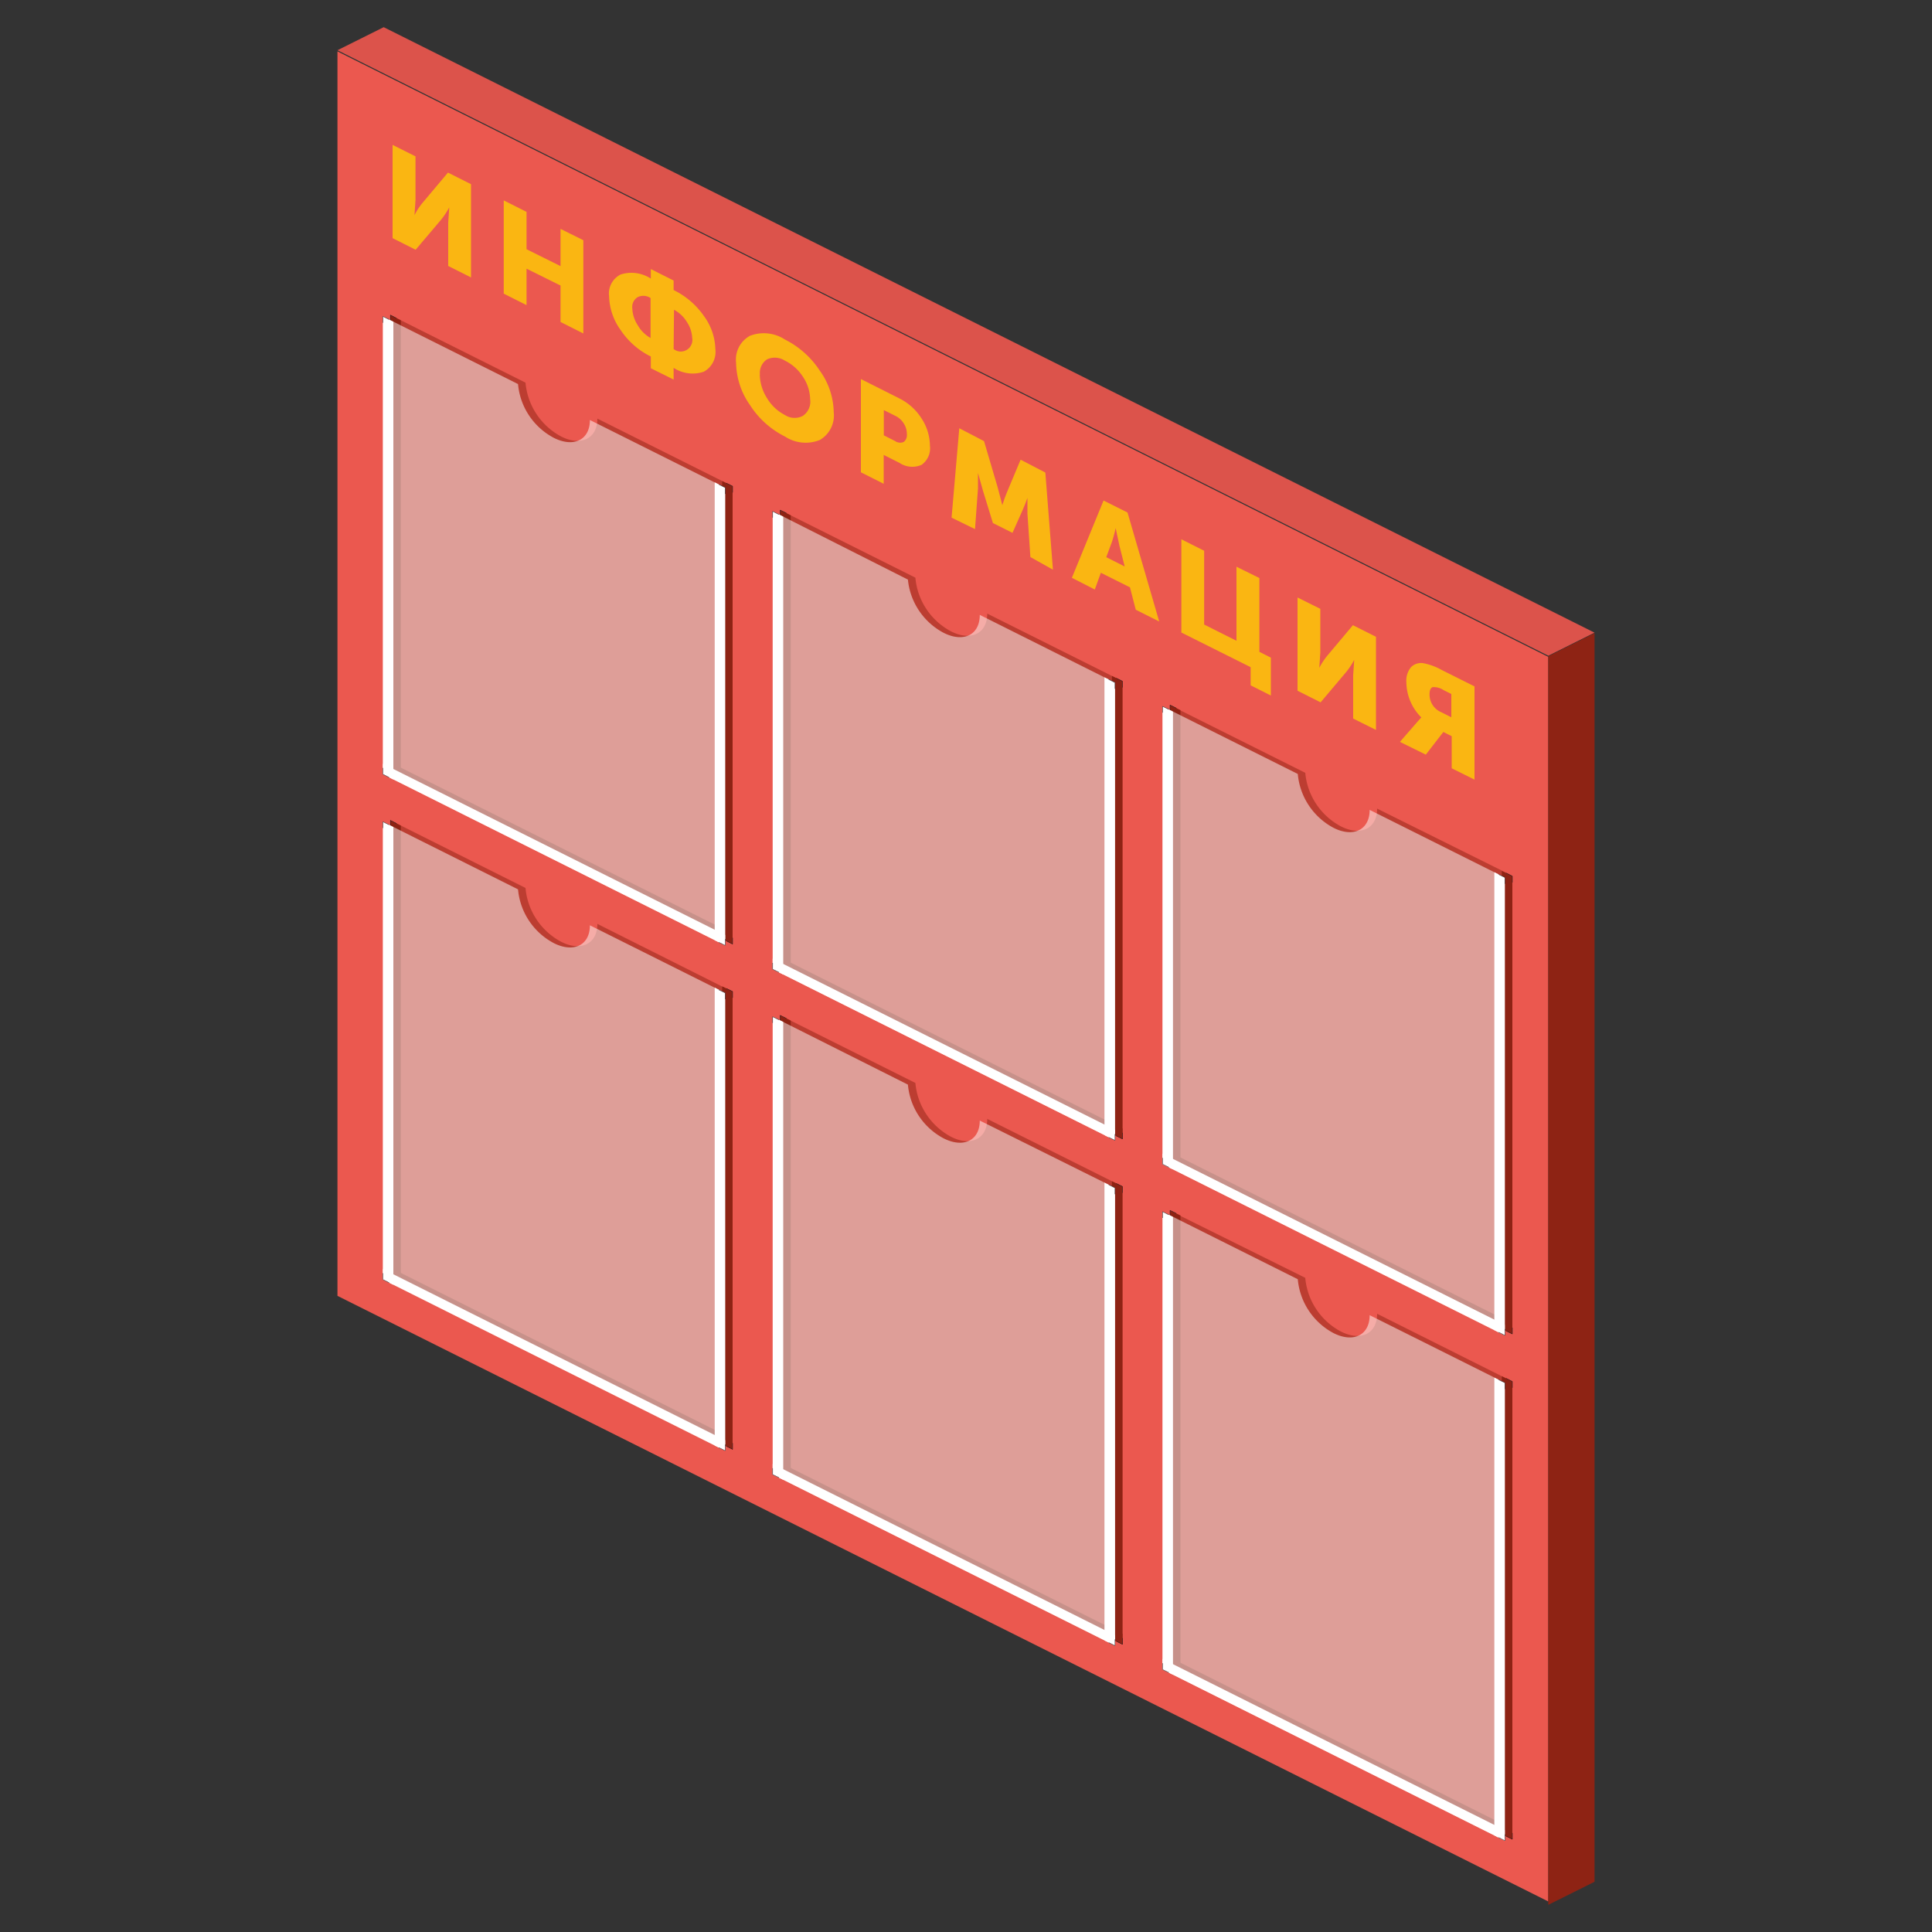 <?xml version="1.0" encoding="UTF-8"?> <svg xmlns="http://www.w3.org/2000/svg" id="Слой_1" data-name="Слой 1" viewBox="0 0 150 150"><rect x="0" y="0" width="150" height="150" fill="#333333" stroke="none"/><defs><style>.cls-1{fill:#eb584f;}.cls-2{fill:#fab612;}.cls-3,.cls-4,.cls-5{fill:#8e2314;}.cls-3,.cls-6{opacity:0.5;}.cls-5,.cls-8{stroke:#1c1b1f;stroke-miterlimit:10;stroke-width:0.03px;}.cls-6,.cls-7{fill:#fff;}.cls-8{fill:none;}.cls-9{fill:#dc534b;}</style></defs><title>all-icons-nr</title><polygon class="cls-1" points="120.21 147.63 26.2 100.61 26.2 3.99 120.21 51 120.21 147.63"></polygon><path class="cls-2" d="M30.48,18.49V11.25l1.78.89v3.38l-.08,1.19h0a5,5,0,0,1,.6-.93l2-2.38,1.79.9v7.24l-1.77-.89V17.29l.08-1.19h0a6.52,6.52,0,0,1-.61.93l-2,2.36Z"></path><path class="cls-2" d="M39.11,22.8V15.56l1.77.89v2.9l2.64,1.31V17.77l1.77.88v7.24L43.52,25V22.17l-2.64-1.31v2.83Z"></path><path class="cls-2" d="M47.29,23a1.65,1.65,0,0,1,.9-1.69,2.76,2.76,0,0,1,2.34.32v-.74l1.77.89v.74a6.1,6.1,0,0,1,2.34,2,4.53,4.53,0,0,1,.9,2.58,1.75,1.75,0,0,1-.9,1.76,2.7,2.7,0,0,1-2.34-.3v.91l-1.77-.88v-.91a6,6,0,0,1-2.34-2.05A4.69,4.69,0,0,1,47.29,23Zm1.8.9a2.53,2.53,0,0,0,.42,1.34,2.58,2.58,0,0,0,1,1V23.14a1,1,0,0,0-1-.07A.89.89,0,0,0,49.09,23.93Zm3.21,3.2a.9.9,0,0,0,1.44-.88A2.38,2.38,0,0,0,53.33,25a2.59,2.59,0,0,0-1-.95Z"></path><path class="cls-2" d="M57.15,28.16a2.1,2.1,0,0,1,1.08-2.09,3,3,0,0,1,2.71.29,7,7,0,0,1,2.71,2.42A5.65,5.65,0,0,1,64.73,32a2.2,2.2,0,0,1-1.08,2.16,2.94,2.94,0,0,1-2.71-.27,6.87,6.87,0,0,1-2.71-2.44A5.83,5.83,0,0,1,57.15,28.16Zm1.84.92a3.51,3.51,0,0,0,.56,1.83,3.47,3.47,0,0,0,1.39,1.31,1.37,1.37,0,0,0,1.39.07A1.33,1.33,0,0,0,62.9,31a3.24,3.24,0,0,0-.57-1.76A3.48,3.48,0,0,0,60.94,28a1.46,1.46,0,0,0-1.39-.1A1.26,1.26,0,0,0,59,29.08Z"></path><path class="cls-2" d="M66.84,36.67V29.43l3,1.51a4.31,4.31,0,0,1,1.71,1.55,3.93,3.93,0,0,1,.65,2.12,1.57,1.57,0,0,1-.65,1.48,1.79,1.79,0,0,1-1.71-.15l-1.23-.62v2.24Zm1.78-2.87.87.44a.69.69,0,0,0,.68.07.68.68,0,0,0,.24-.6,1.52,1.52,0,0,0-.24-.83,1.55,1.55,0,0,0-.65-.59l-.9-.45Z"></path><path class="cls-2" d="M73.88,40.19l.6-6.94,1.92,1,1.06,3.59.36,1.38h0c.13-.42.26-.76.36-1l1.06-2.53,1.92,1,.59,7.54L80,43.25l-.23-3.37c0-.17,0-.36,0-.56s0-.36,0-.48v-.18h0c-.16.43-.29.77-.4,1l-.76,1.71-1.52-.76-.76-2.47-.4-1.42h0c0,.46,0,.86,0,1.21l-.23,3.15Z"></path><path class="cls-2" d="M83.22,44.86l2.46-6,1.86.93L90,48.25l-1.82-.91-.45-1.74-2.26-1.13L85,45.77Zm2.67-1.6,1.43.72-.41-1.62L86.62,41h0a11,11,0,0,1-.3,1.1Z"></path><path class="cls-2" d="M91.72,49.11V41.87l1.77.89v5.73L96,49.75V44l1.78.88v5.73l.89.45V54l-1.57-.79V51.8Z"></path><path class="cls-2" d="M100.74,53.63V46.39l1.77.88v3.38l-.08,1.2h0a5.54,5.54,0,0,1,.61-.93l2-2.38,1.79.9v7.23l-1.77-.88V52.43l.08-1.2h0a5.54,5.54,0,0,1-.61.93l-2,2.37Z"></path><path class="cls-2" d="M108.69,57.6,110.08,56l.27-.3v0a3.91,3.91,0,0,1-1.16-2.73,1.64,1.64,0,0,1,.36-1.17,1.09,1.09,0,0,1,1-.3,4.79,4.79,0,0,1,1.41.53l2.52,1.26v7.24l-1.77-.88V57.16l-.65-.33-1.36,1.76Zm3.22-2.3.77.39V53.88l-.6-.3a1.38,1.38,0,0,0-.85-.23c-.16.06-.24.24-.24.56A1.48,1.48,0,0,0,111.91,55.3Z"></path><path class="cls-3" d="M46.38,32.5c0,1.54-1.25,2.17-2.79,1.4a5.26,5.26,0,0,1-2.79-4.19L30.31,24.46V60L56.88,73.3V37.75Z"></path><polygon class="cls-4" points="31.12 60.41 30.3 60.01 30.3 24.46 31.12 24.87 31.12 60.41"></polygon><polygon class="cls-4" points="56.88 73.3 30.3 60.01 30.3 59.19 56.88 72.48 56.88 73.3"></polygon><polygon class="cls-4" points="56.88 73.3 56.07 72.89 56.07 37.35 56.88 37.75 56.88 73.3"></polygon><line class="cls-5" x1="30.31" y1="24.46" x2="30.79" y2="24.71"></line><line class="cls-5" x1="30.31" y1="24.46" x2="30.31" y2="24.95"></line><line class="cls-5" x1="30.31" y1="60.01" x2="30.31" y2="59.52"></line><line class="cls-5" x1="30.31" y1="60.01" x2="30.79" y2="60.25"></line><line class="cls-5" x1="56.88" y1="73.3" x2="56.39" y2="73.05"></line><line class="cls-5" x1="56.88" y1="73.3" x2="56.88" y2="72.81"></line><line class="cls-5" x1="56.88" y1="37.75" x2="56.88" y2="38.24"></line><line class="cls-5" x1="56.88" y1="37.75" x2="56.39" y2="37.51"></line><path class="cls-3" d="M76.65,47.64c0,1.54-1.25,2.16-2.79,1.39a5.24,5.24,0,0,1-2.79-4.18L60.57,39.6V75.14L87.15,88.43V52.89Z"></path><polygon class="cls-4" points="61.39 75.55 60.57 75.14 60.57 39.6 61.39 40.01 61.39 75.55"></polygon><polygon class="cls-4" points="87.15 88.43 60.57 75.14 60.57 74.33 87.15 87.62 87.15 88.43"></polygon><polygon class="cls-4" points="87.15 88.43 86.33 88.03 86.33 52.48 87.15 52.89 87.15 88.43"></polygon><line class="cls-5" x1="60.57" y1="39.6" x2="61.06" y2="39.84"></line><line class="cls-5" x1="60.57" y1="39.6" x2="60.57" y2="40.09"></line><line class="cls-5" x1="60.57" y1="75.14" x2="60.57" y2="74.65"></line><line class="cls-5" x1="60.57" y1="75.14" x2="61.06" y2="75.39"></line><line class="cls-5" x1="87.15" y1="88.43" x2="86.66" y2="88.19"></line><line class="cls-5" x1="87.15" y1="88.43" x2="87.15" y2="87.95"></line><line class="cls-5" x1="87.15" y1="52.89" x2="87.15" y2="53.38"></line><line class="cls-5" x1="87.15" y1="52.89" x2="86.66" y2="52.65"></line><path class="cls-3" d="M106.92,62.78c0,1.54-1.25,2.16-2.79,1.39A5.24,5.24,0,0,1,101.34,60l-10.5-5.25V90.28l26.58,13.29V68Z"></path><polygon class="cls-4" points="91.65 90.69 90.84 90.28 90.84 54.73 91.65 55.14 91.65 90.69"></polygon><polygon class="cls-4" points="117.42 103.57 90.84 90.28 90.84 89.46 117.42 102.75 117.42 103.57"></polygon><polygon class="cls-4" points="117.42 103.57 116.6 103.16 116.6 67.62 117.42 68.03 117.42 103.57"></polygon><line class="cls-5" x1="90.84" y1="54.74" x2="91.33" y2="54.98"></line><line class="cls-5" x1="90.84" y1="54.74" x2="90.84" y2="55.22"></line><line class="cls-5" x1="90.84" y1="90.28" x2="90.84" y2="89.79"></line><line class="cls-5" x1="90.84" y1="90.28" x2="91.33" y2="90.52"></line><line class="cls-5" x1="117.42" y1="103.57" x2="116.93" y2="103.33"></line><line class="cls-5" x1="117.42" y1="103.57" x2="117.42" y2="103.08"></line><line class="cls-5" x1="117.42" y1="68.03" x2="117.42" y2="68.52"></line><line class="cls-5" x1="117.42" y1="68.03" x2="116.93" y2="67.78"></line><path class="cls-3" d="M46.38,71.73c0,1.54-1.25,2.17-2.79,1.4a5.26,5.26,0,0,1-2.79-4.19L30.31,63.69V99.24l26.57,13.29V77Z"></path><polygon class="cls-4" points="31.12 99.64 30.3 99.24 30.3 63.69 31.12 64.1 31.12 99.64"></polygon><polygon class="cls-4" points="56.88 112.53 30.3 99.24 30.3 98.42 56.88 111.71 56.88 112.53"></polygon><polygon class="cls-4" points="56.88 112.53 56.07 112.12 56.07 76.58 56.88 76.98 56.88 112.53"></polygon><line class="cls-5" x1="30.31" y1="63.69" x2="30.79" y2="63.94"></line><line class="cls-5" x1="30.31" y1="63.69" x2="30.31" y2="64.18"></line><line class="cls-5" x1="30.31" y1="99.24" x2="30.31" y2="98.75"></line><line class="cls-5" x1="30.31" y1="99.24" x2="30.79" y2="99.48"></line><line class="cls-5" x1="56.88" y1="112.53" x2="56.39" y2="112.28"></line><line class="cls-5" x1="56.88" y1="112.53" x2="56.88" y2="112.04"></line><line class="cls-5" x1="56.88" y1="76.98" x2="56.88" y2="77.47"></line><line class="cls-5" x1="56.88" y1="76.98" x2="56.39" y2="76.74"></line><path class="cls-3" d="M76.65,86.87c0,1.54-1.25,2.17-2.79,1.4a5.27,5.27,0,0,1-2.79-4.19l-10.5-5.25v35.54l26.58,13.3V92.12Z"></path><polygon class="cls-4" points="61.39 114.78 60.57 114.37 60.57 78.83 61.39 79.24 61.39 114.78"></polygon><polygon class="cls-4" points="87.15 127.67 60.57 114.37 60.57 113.56 87.15 126.85 87.15 127.67"></polygon><polygon class="cls-4" points="87.15 127.67 86.33 127.26 86.33 91.71 87.15 92.12 87.15 127.67"></polygon><line class="cls-5" x1="60.57" y1="78.83" x2="61.06" y2="79.07"></line><line class="cls-5" x1="60.57" y1="78.83" x2="60.57" y2="79.32"></line><line class="cls-5" x1="60.57" y1="114.37" x2="60.57" y2="113.89"></line><line class="cls-5" x1="60.57" y1="114.37" x2="61.06" y2="114.62"></line><line class="cls-5" x1="87.15" y1="127.67" x2="86.66" y2="127.42"></line><line class="cls-5" x1="87.15" y1="127.67" x2="87.15" y2="127.18"></line><line class="cls-5" x1="87.15" y1="92.12" x2="87.15" y2="92.61"></line><line class="cls-5" x1="87.15" y1="92.12" x2="86.66" y2="91.88"></line><path class="cls-3" d="M106.92,102c0,1.54-1.25,2.16-2.79,1.39a5.24,5.24,0,0,1-2.79-4.18L90.84,94v35.54l26.58,13.29V107.26Z"></path><polygon class="cls-4" points="91.65 129.92 90.84 129.51 90.84 93.97 91.65 94.37 91.65 129.92"></polygon><polygon class="cls-4" points="117.42 142.8 90.84 129.51 90.84 128.69 117.42 141.99 117.42 142.8"></polygon><polygon class="cls-4" points="117.42 142.8 116.6 142.39 116.6 106.85 117.42 107.26 117.42 142.8"></polygon><line class="cls-5" x1="90.84" y1="93.97" x2="91.33" y2="94.21"></line><line class="cls-5" x1="90.84" y1="93.97" x2="90.84" y2="94.45"></line><line class="cls-5" x1="90.84" y1="129.51" x2="90.84" y2="129.02"></line><line class="cls-5" x1="90.84" y1="129.51" x2="91.33" y2="129.75"></line><line class="cls-5" x1="117.42" y1="142.8" x2="116.93" y2="142.56"></line><line class="cls-5" x1="117.42" y1="142.8" x2="117.42" y2="142.31"></line><line class="cls-5" x1="117.42" y1="107.26" x2="117.42" y2="107.75"></line><line class="cls-5" x1="117.42" y1="107.26" x2="116.93" y2="107.01"></line><path class="cls-6" d="M45.8,32.61c0,1.54-1.25,2.16-2.79,1.39a5.24,5.24,0,0,1-2.79-4.18L29.73,24.57V60.11L56.3,73.4V37.86Z"></path><polygon class="cls-7" points="30.54 60.52 29.73 60.11 29.73 24.57 30.54 24.98 30.54 60.52"></polygon><polygon class="cls-7" points="56.3 73.4 29.73 60.11 29.73 59.3 56.3 72.59 56.3 73.4"></polygon><polygon class="cls-7" points="56.3 73.4 55.49 73 55.49 37.45 56.3 37.86 56.3 73.4"></polygon><line class="cls-8" x1="29.73" y1="24.57" x2="30.21" y2="24.81"></line><line class="cls-8" x1="29.73" y1="24.57" x2="29.73" y2="25.06"></line><line class="cls-8" x1="29.73" y1="60.11" x2="29.73" y2="59.62"></line><line class="cls-8" x1="29.73" y1="60.11" x2="30.21" y2="60.36"></line><line class="cls-8" x1="56.3" y1="73.4" x2="55.81" y2="73.16"></line><line class="cls-8" x1="56.3" y1="73.4" x2="56.3" y2="72.91"></line><line class="cls-8" x1="56.3" y1="37.86" x2="56.3" y2="38.35"></line><line class="cls-8" x1="56.3" y1="37.86" x2="55.81" y2="37.61"></line><path class="cls-6" d="M76.07,47.74c0,1.55-1.25,2.17-2.79,1.4A5.25,5.25,0,0,1,70.49,45L60,39.7V75.25L86.57,88.54V53Z"></path><polygon class="cls-7" points="60.81 75.66 59.99 75.25 59.99 39.7 60.81 40.11 60.81 75.66"></polygon><polygon class="cls-7" points="86.57 88.54 59.99 75.25 59.99 74.43 86.57 87.72 86.57 88.54"></polygon><polygon class="cls-7" points="86.57 88.54 85.75 88.13 85.75 52.59 86.57 52.99 86.57 88.54"></polygon><line class="cls-8" x1="59.99" y1="39.7" x2="60.48" y2="39.95"></line><line class="cls-8" x1="59.99" y1="39.7" x2="59.99" y2="40.19"></line><line class="cls-8" x1="59.99" y1="75.25" x2="59.99" y2="74.76"></line><line class="cls-8" x1="59.99" y1="75.25" x2="60.48" y2="75.49"></line><line class="cls-8" x1="86.57" y1="88.54" x2="86.08" y2="88.3"></line><line class="cls-8" x1="86.57" y1="88.54" x2="86.57" y2="88.05"></line><line class="cls-8" x1="86.57" y1="53" x2="86.57" y2="53.48"></line><line class="cls-8" x1="86.57" y1="53" x2="86.08" y2="52.75"></line><path class="cls-6" d="M106.34,62.88c0,1.54-1.25,2.17-2.79,1.4a5.26,5.26,0,0,1-2.79-4.19l-10.5-5.25V90.38l26.58,13.3V68.13Z"></path><polygon class="cls-7" points="91.07 90.79 90.26 90.39 90.26 54.84 91.07 55.25 91.07 90.79"></polygon><polygon class="cls-7" points="116.83 103.68 90.26 90.39 90.26 89.57 116.83 102.86 116.83 103.68"></polygon><polygon class="cls-7" points="116.83 103.68 116.02 103.27 116.02 67.72 116.83 68.13 116.83 103.68"></polygon><line class="cls-8" x1="90.26" y1="54.84" x2="90.75" y2="55.08"></line><line class="cls-8" x1="90.26" y1="54.84" x2="90.26" y2="55.33"></line><line class="cls-8" x1="90.26" y1="90.38" x2="90.26" y2="89.9"></line><line class="cls-8" x1="90.26" y1="90.38" x2="90.75" y2="90.63"></line><line class="cls-8" x1="116.84" y1="103.68" x2="116.35" y2="103.43"></line><line class="cls-8" x1="116.84" y1="103.68" x2="116.84" y2="103.19"></line><line class="cls-8" x1="116.84" y1="68.13" x2="116.84" y2="68.62"></line><line class="cls-8" x1="116.84" y1="68.13" x2="116.35" y2="67.89"></line><path class="cls-6" d="M45.8,71.84c0,1.54-1.25,2.16-2.79,1.39a5.24,5.24,0,0,1-2.79-4.18L29.73,63.8V99.34L56.3,112.63V77.09Z"></path><polygon class="cls-7" points="30.54 99.75 29.73 99.34 29.73 63.8 30.54 64.21 30.54 99.75"></polygon><polygon class="cls-7" points="56.3 112.63 29.73 99.34 29.73 98.53 56.3 111.82 56.3 112.63"></polygon><polygon class="cls-7" points="56.3 112.63 55.49 112.23 55.49 76.68 56.3 77.09 56.3 112.63"></polygon><line class="cls-8" x1="29.73" y1="63.8" x2="30.21" y2="64.04"></line><line class="cls-8" x1="29.73" y1="63.8" x2="29.73" y2="64.29"></line><line class="cls-8" x1="29.73" y1="99.34" x2="29.73" y2="98.85"></line><line class="cls-8" x1="29.73" y1="99.34" x2="30.21" y2="99.59"></line><line class="cls-8" x1="56.3" y1="112.63" x2="55.81" y2="112.39"></line><line class="cls-8" x1="56.3" y1="112.63" x2="56.3" y2="112.15"></line><line class="cls-8" x1="56.3" y1="77.09" x2="56.3" y2="77.58"></line><line class="cls-8" x1="56.3" y1="77.09" x2="55.81" y2="76.85"></line><path class="cls-6" d="M76.07,87c0,1.54-1.25,2.16-2.79,1.39a5.24,5.24,0,0,1-2.79-4.18L60,78.94v35.54l26.58,13.29V92.23Z"></path><polygon class="cls-7" points="60.81 114.89 59.99 114.48 59.99 78.94 60.81 79.34 60.81 114.89"></polygon><polygon class="cls-7" points="86.57 127.77 59.99 114.48 59.99 113.66 86.57 126.96 86.57 127.77"></polygon><polygon class="cls-7" points="86.57 127.77 85.75 127.36 85.75 91.82 86.57 92.23 86.57 127.77"></polygon><line class="cls-8" x1="59.99" y1="78.94" x2="60.48" y2="79.18"></line><line class="cls-8" x1="59.99" y1="78.94" x2="59.99" y2="79.42"></line><line class="cls-8" x1="59.99" y1="114.48" x2="59.99" y2="113.99"></line><line class="cls-8" x1="59.99" y1="114.48" x2="60.48" y2="114.72"></line><line class="cls-8" x1="86.57" y1="127.77" x2="86.08" y2="127.53"></line><line class="cls-8" x1="86.57" y1="127.77" x2="86.57" y2="127.28"></line><line class="cls-8" x1="86.57" y1="92.23" x2="86.57" y2="92.72"></line><line class="cls-8" x1="86.57" y1="92.23" x2="86.08" y2="91.98"></line><path class="cls-6" d="M106.34,102.11c0,1.54-1.25,2.17-2.79,1.4a5.26,5.26,0,0,1-2.79-4.19l-10.5-5.25v35.55l26.58,13.29V107.36Z"></path><polygon class="cls-7" points="91.07 130.02 90.26 129.62 90.26 94.07 91.07 94.48 91.07 130.02"></polygon><polygon class="cls-7" points="116.83 142.91 90.26 129.62 90.26 128.8 116.83 142.09 116.83 142.91"></polygon><polygon class="cls-7" points="116.83 142.91 116.02 142.5 116.02 106.96 116.83 107.36 116.83 142.91"></polygon><line class="cls-8" x1="90.26" y1="94.07" x2="90.75" y2="94.32"></line><line class="cls-8" x1="90.26" y1="94.07" x2="90.26" y2="94.56"></line><line class="cls-8" x1="90.26" y1="129.62" x2="90.26" y2="129.13"></line><line class="cls-8" x1="90.26" y1="129.62" x2="90.75" y2="129.86"></line><line class="cls-8" x1="116.84" y1="142.91" x2="116.35" y2="142.66"></line><line class="cls-8" x1="116.84" y1="142.91" x2="116.84" y2="142.42"></line><line class="cls-8" x1="116.84" y1="107.36" x2="116.84" y2="107.85"></line><line class="cls-8" x1="116.84" y1="107.36" x2="116.35" y2="107.12"></line><polygon class="cls-9" points="120.21 50.91 26.2 3.9 29.79 2.11 123.8 49.12 120.21 50.91"></polygon><polygon class="cls-4" points="123.8 146.1 123.8 49.16 120.21 50.95 120.21 147.89 123.8 146.1"></polygon></svg> 